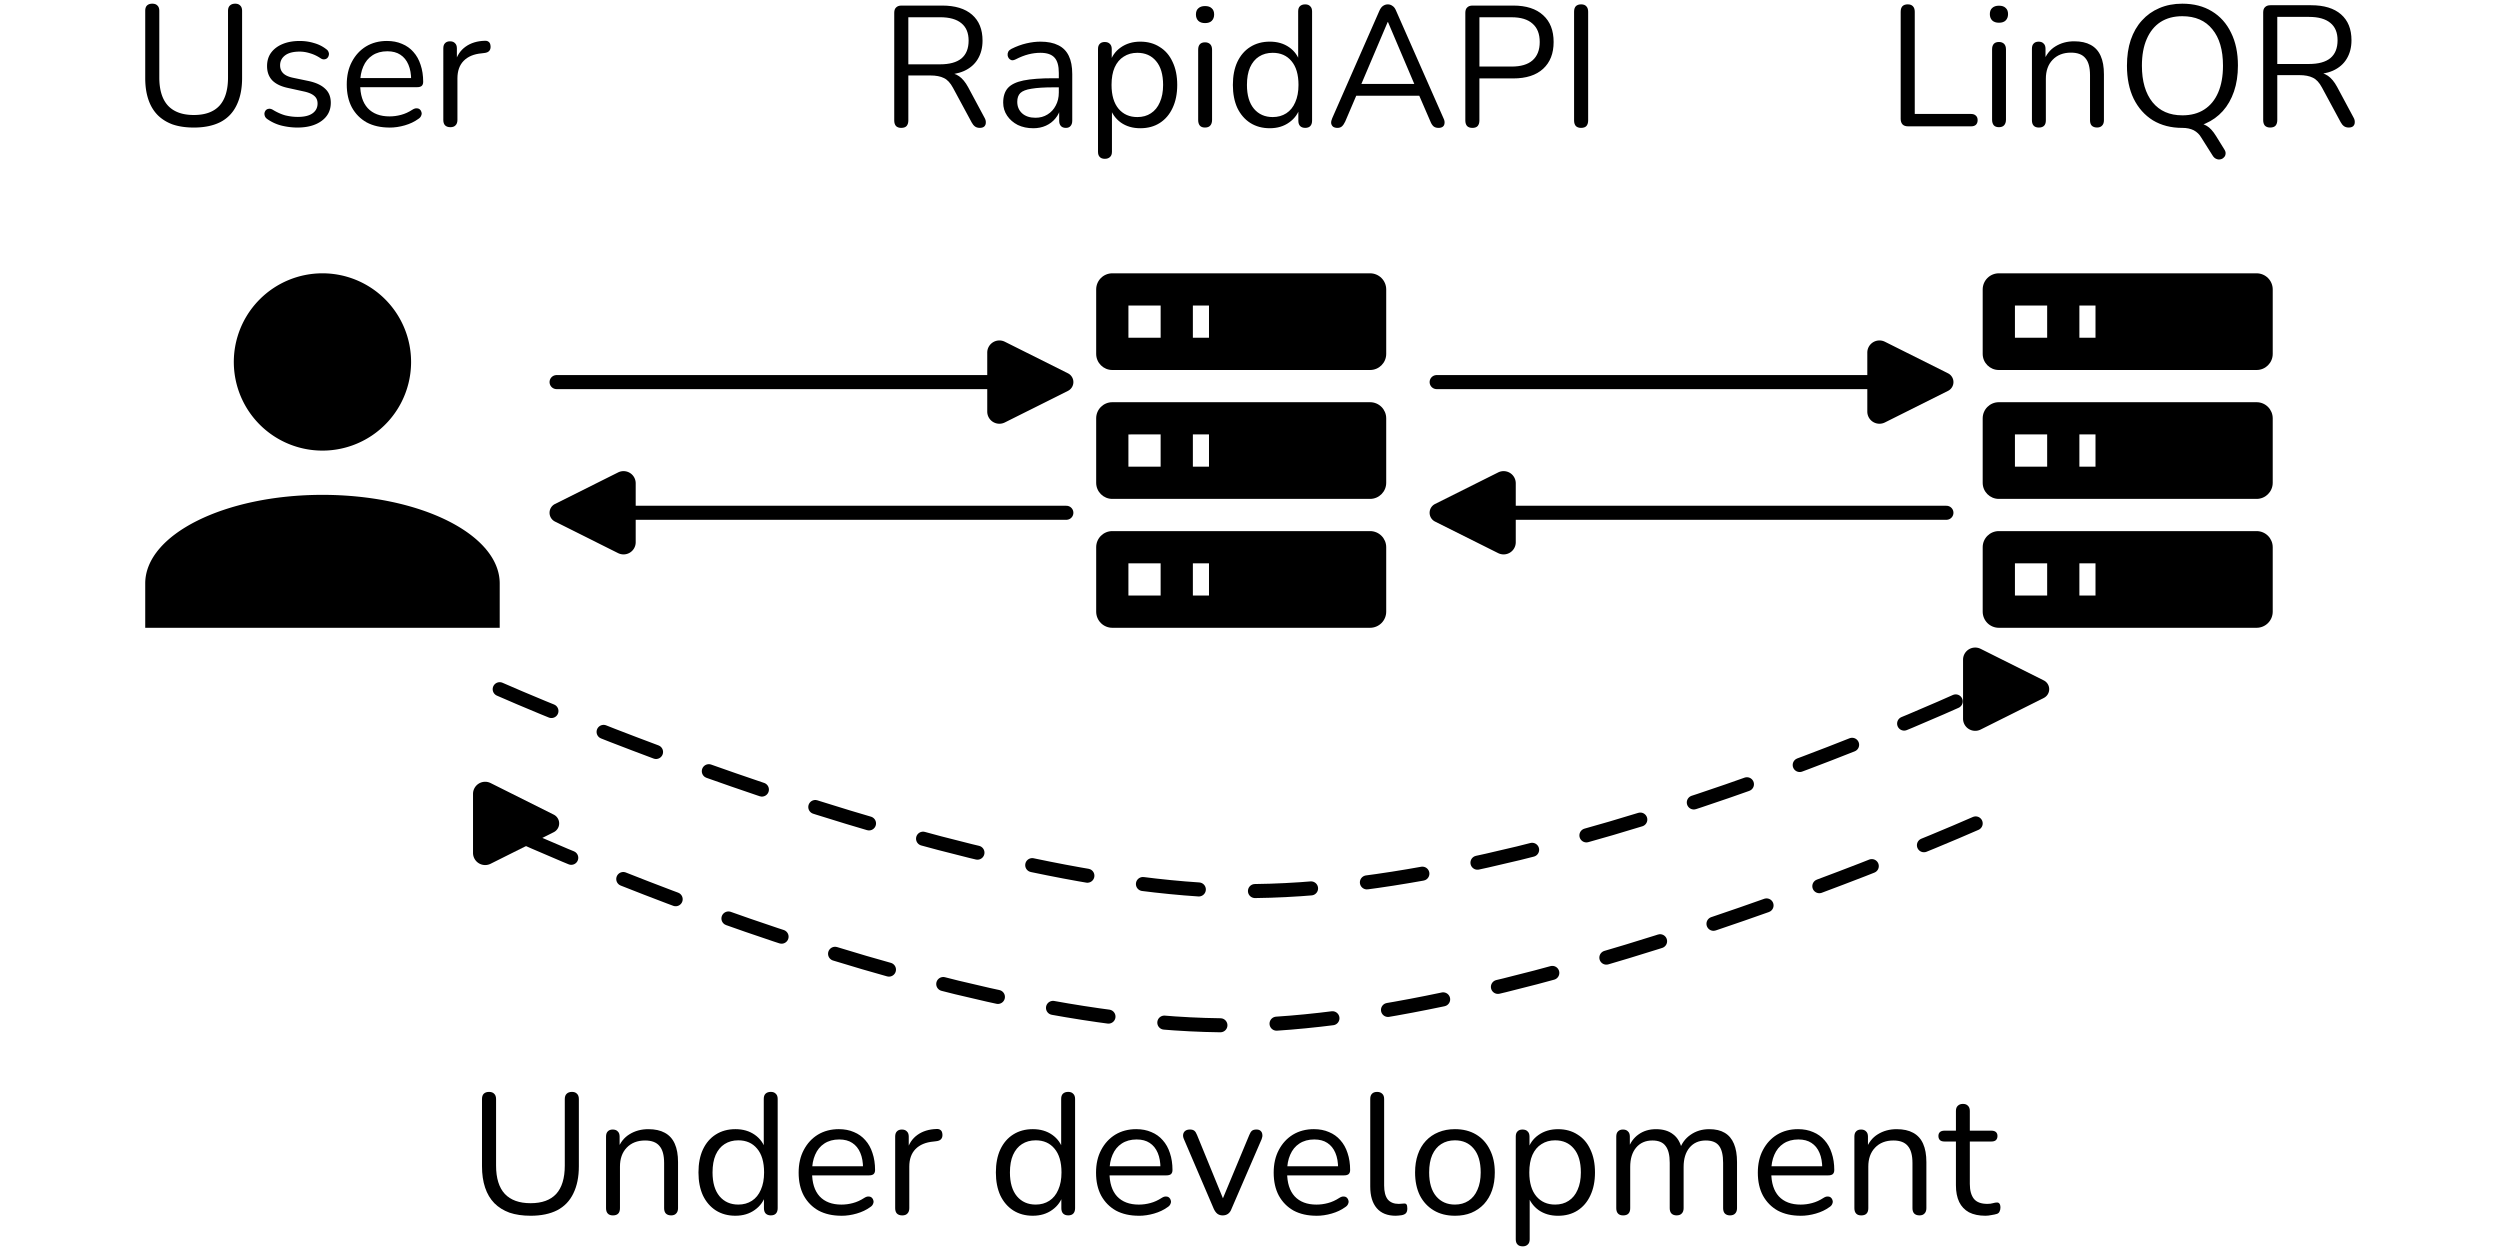 <svg xmlns="http://www.w3.org/2000/svg" xmlns:xlink="http://www.w3.org/1999/xlink" width="582.047" height="291.024" viewBox="0 0 154 77" xmlns:v="https://vecta.io/nano"><defs><marker id="A" refX="0" refY="0" orient="auto-start-reverse" markerWidth="6.135" markerHeight="5.93" viewBox="0 0 6.135 5.93" overflow="visible"><path transform="scale(.7)" d="M-.211-4.106L6.211-.894A1 1 0 0 1 6.764 0a1 1 0 0 1-.553.894L-.211 4.106c-.383.192-.838.171-1.203-.054S-2 3.428-2 3v-6c0-.428.222-.826.586-1.051s.819-.246 1.203-.054z" fill="context-stroke" fill-rule="evenodd" stroke="none"/></marker><marker id="B" refX="0" refY="0" orient="auto-start-reverse" markerWidth="6.135" markerHeight="5.93" viewBox="0 0 6.135 5.93" overflow="visible"><path transform="scale(.7)" d="M-.211-4.106L6.211-.894A1 1 0 0 1 6.764 0a1 1 0 0 1-.553.894L-.211 4.106c-.383.192-.838.171-1.203-.054S-2 3.428-2 3v-6c0-.428.222-.826.586-1.051s.819-.246 1.203-.054z" fill="context-stroke" fill-rule="evenodd" stroke="none"/></marker><path id="C" d="M23.995 7.857q-.815 0-1.408-.317-.582-.328-.91-.921-.317-.593-.317-1.418 0-.804.317-1.397.317-.603.868-.942.561-.339 1.291-.339.519 0 .931.18.413.169.698.497.296.328.444.794.159.466.159 1.048 0 .169-.095.254-.095.074-.275.074h-3.683v-.561h3.482l-.169.138q0-.571-.169-.963-.169-.402-.497-.614-.317-.212-.804-.212-.54 0-.921.254-.37.243-.561.688-.19.434-.19 1.016v.064q0 .974.466 1.482.476.508 1.344.508.36 0 .709-.095.36-.095.698-.317.148-.095.265-.085.127 0 .201.074.074.064.095.169.032.095-.021.212-.042.116-.18.201-.349.254-.825.392-.476.138-.942.138z"/><path id="D" d="M37.755 74.869q-.212 0-.317-.116-.106-.116-.106-.328v-4.413q0-.212.106-.317.106-.116.307-.116.201 0 .307.116.116.106.116.317v.91l-.116-.127q.222-.614.72-.921.508-.317 1.164-.317.614 0 1.016.222.413.222.614.677.201.445.201 1.132v2.836q0 .212-.116.328-.106.116-.307.116-.212 0-.328-.116-.106-.116-.106-.328v-2.783q0-.72-.286-1.048-.275-.339-.889-.339-.709 0-1.132.445-.413.434-.413 1.164v2.561q0 .445-.434.445z"/><path id="E" d="M70.151 74.89q-.815 0-1.408-.317-.582-.328-.91-.921-.317-.593-.317-1.418 0-.804.317-1.397.317-.603.868-.942.561-.339 1.291-.339.519 0 .931.18.413.169.698.497.296.328.445.794.159.466.159 1.048 0 .169-.095.254-.095.074-.275.074h-3.683v-.561h3.482l-.169.138q0-.571-.169-.963-.169-.402-.497-.614-.317-.212-.804-.212-.54 0-.921.254-.37.243-.561.688-.19.434-.19 1.016v.064q0 .974.466 1.482.476.508 1.344.508.36 0 .709-.095.36-.095.698-.317.148-.095.265-.085.127 0 .201.074.074.064.095.169.032.095-.021.212-.042.116-.18.201-.349.254-.826.392-.476.138-.942.138z"/></defs><path d="M19.864 16.836a5.46 5.46 0 0 1 5.459 5.459 5.46 5.46 0 1 1-9.319-3.86 5.46 5.46 0 0 1 3.86-1.599m0 13.647c6.032 0 10.918 2.443 10.918 5.459v2.729H8.946v-2.729c0-3.016 4.886-5.459 10.918-5.459zM11.941 7.857q-.741 0-1.302-.19-.55-.201-.931-.582-.381-.392-.571-.963-.191-.571-.191-1.312V.671q0-.222.106-.328.116-.116.328-.116.212 0 .317.116.116.106.116.328v4.096q0 1.164.54 1.746.54.571 1.587.571 1.048 0 1.577-.571.529-.582.529-1.746V.671q0-.222.116-.328.116-.116.328-.116.201 0 .307.116.116.106.116.328v4.138q0 .984-.339 1.672-.328.688-.995 1.037-.667.339-1.64.339zm6.382 0q-.476 0-.963-.116-.476-.116-.889-.402-.106-.074-.148-.169-.042-.106-.032-.201.021-.106.085-.18.074-.074.169-.085.106-.021.233.042.413.254.794.36.392.095.773.095.603 0 .91-.222.307-.222.307-.603 0-.296-.201-.466-.201-.18-.635-.275l-.963-.212q-.667-.138-.995-.476-.317-.339-.317-.878 0-.476.243-.815.254-.349.709-.54.455-.19 1.058-.19.466 0 .878.127.423.116.762.381.106.074.138.18.042.095.011.201-.021.095-.095.169-.074.064-.18.074-.106.011-.222-.064-.317-.212-.646-.307-.328-.106-.646-.106-.593 0-.9.233-.307.233-.307.614 0 .296.191.487.19.19.593.275l.963.201q.688.148 1.027.476.349.317.349.868 0 .698-.561 1.111-.561.413-1.492.413z"/><use xlink:href="#C"/><path d="M27.742 7.835q-.212 0-.328-.116-.106-.116-.106-.328V2.978q0-.212.106-.317.106-.116.307-.116.201 0 .307.116.116.106.116.317v.857h-.106q.169-.624.646-.963.476-.339 1.175-.36.159-.011.254.074.095.074.106.265.011.18-.085.286-.095.106-.296.127l-.169.021q-.72.064-1.111.466-.381.392-.381 1.079v2.561q0 .212-.116.328-.106.116-.317.116zm40.776 9.001h15.88c.263 0 .516.105.702.291s.291.439.291.702v3.97c0 .548-.444.993-.993.993h-15.88c-.548 0-.993-.444-.993-.993v-3.97c0-.263.105-.516.291-.702s.439-.291.702-.291m0 7.94h15.88c.548 0 .993.444.993.993v3.97c0 .548-.444.993-.993.993h-15.88c-.548 0-.993-.444-.993-.993v-3.97c0-.548.444-.993.993-.993m0 7.94h15.88c.548 0 .993.444.993.993v3.97c0 .263-.105.516-.291.702s-.439.291-.702.291h-15.88c-.263 0-.516-.105-.702-.291s-.291-.439-.291-.702v-3.97c0-.548.444-.993.993-.993m4.963-11.91h.993v-1.985h-.993v1.985m0 7.94h.993v-1.985h-.993v1.985m0 7.94h.993v-1.985h-.993v1.985m-3.97-17.865v1.985h1.985v-1.985H69.51m0 7.94v1.985h1.985v-1.985H69.51m0 7.94v1.985h1.985v-1.985zm53.617-17.865h15.88c.263 0 .516.105.702.291s.291.439.291.702v3.97c0 .548-.444.993-.993.993h-15.88c-.548 0-.993-.444-.993-.993v-3.97c0-.263.105-.516.291-.702s.439-.291.702-.291m0 7.94h15.88c.548 0 .993.444.993.993v3.97c0 .548-.444.993-.993.993h-15.88c-.548 0-.993-.444-.993-.993v-3.97c0-.548.444-.993.993-.993m0 7.94h15.88c.548 0 .993.444.993.993v3.97c0 .263-.105.516-.291.702s-.439.291-.702.291h-15.88c-.263 0-.516-.105-.702-.291s-.291-.439-.291-.702v-3.97c0-.548.444-.993.993-.993m4.963-11.91h.993v-1.985h-.993v1.985m0 7.94h.993v-1.985h-.993v1.985m0 7.94h.993v-1.985h-.993v1.985m-3.97-17.865v1.985h1.985v-1.985h-1.985m0 7.94v1.985h1.985v-1.985h-1.985m0 7.94v1.985h1.985v-1.985zm-6.594-26.919q-.212 0-.328-.116-.116-.127-.116-.339V.723q0-.222.106-.339.116-.116.328-.116.212 0 .317.116.116.116.116.339V7.02h3.471q.19 0 .296.106.106.095.106.275 0 .18-.106.286-.106.095-.296.095z"/><path d="M123.135 7.835q-.212 0-.317-.116-.106-.127-.106-.349V3.041q0-.222.106-.339.106-.116.317-.116.201 0 .317.116.116.116.116.339V7.37q0 .222-.116.349-.106.116-.317.116zm0-6.435q-.265 0-.413-.138-.148-.148-.148-.392 0-.254.148-.381.148-.138.413-.138.275 0 .413.138.148.127.148.381 0 .243-.148.392-.138.138-.413.138zm2.455 6.457q-.212 0-.317-.116-.106-.116-.106-.328V2.999q0-.212.106-.317.106-.116.307-.116.201 0 .307.116.116.106.116.317v.91l-.116-.127q.222-.614.72-.921.508-.317 1.164-.317.614 0 1.016.222.413.222.614.677.201.445.201 1.132v2.836q0 .212-.116.328-.106.116-.307.116-.212 0-.328-.116-.106-.116-.106-.328V4.629q0-.72-.286-1.048-.275-.339-.889-.339-.709 0-1.132.445-.413.434-.413 1.164v2.561q0 .445-.434.445zm11.42 1.333q.106.159.085.286-.011.138-.106.222-.085.095-.212.116-.127.032-.265-.032-.127-.053-.222-.212l-.688-1.09q-.169-.296-.466-.455-.296-.148-.709-.148l.72-.307q.497 0 .783.18.296.169.582.635zm-2.582-1.312q-1.037 0-1.81-.466-.762-.476-1.185-1.333-.413-.857-.413-2.032 0-.889.233-1.587.243-.709.688-1.196.445-.497 1.069-.762.635-.275 1.418-.275 1.058 0 1.82.466.773.466 1.185 1.323.423.847.423 2.021 0 .889-.243 1.598-.243.709-.688 1.206-.445.497-1.079.773-.624.265-1.418.265zm0-.773q.804 0 1.355-.36.561-.36.857-1.048.296-.688.296-1.651 0-1.45-.656-2.244-.646-.804-1.852-.804-.783 0-1.344.36-.55.36-.847 1.048-.296.677-.296 1.64 0 1.439.656 2.254.656.804 1.831.804zm5.418.752q-.212 0-.328-.116-.106-.127-.106-.339V.766q0-.222.116-.328.116-.116.328-.116h2.508q1.196 0 1.841.561.646.561.646 1.598 0 .656-.296 1.143-.286.476-.847.73-.561.243-1.344.243l.106-.138h.212q.413 0 .72.212.307.212.561.677l1.016 1.894q.085.148.074.296 0 .138-.095.233-.095.085-.275.085-.18 0-.296-.085-.116-.085-.201-.243l-1.154-2.138q-.243-.455-.561-.603-.317-.159-.836-.159h-1.355v2.773q0 .212-.106.339-.106.116-.328.116zm.434-3.916h1.958q.868 0 1.312-.36.444-.37.444-1.101 0-.709-.444-1.069-.445-.37-1.312-.37h-1.958zM55.519 7.878q-.212 0-.328-.116-.106-.127-.106-.339V.787q0-.222.116-.328.116-.116.328-.116h2.508q1.196 0 1.841.561.646.561.646 1.598 0 .656-.296 1.143-.286.476-.847.73-.561.243-1.344.243l.106-.138h.212q.413 0 .72.212.307.212.561.677l1.016 1.894q.085.148.074.296 0 .138-.095.233-.095.085-.275.085-.18 0-.296-.085-.116-.085-.201-.243l-1.154-2.138q-.243-.455-.561-.603-.317-.159-.836-.159h-1.355v2.773q0 .212-.106.339-.106.116-.328.116zm.434-3.916h1.958q.868 0 1.312-.36.444-.37.444-1.101 0-.709-.444-1.069-.444-.37-1.312-.37h-1.958zm7.694 3.937q-.529 0-.952-.201-.413-.212-.656-.571-.243-.36-.243-.804 0-.571.286-.9.296-.328.963-.466.677-.138 1.841-.138h.476v.561h-.466q-.857 0-1.355.085-.487.074-.688.265-.19.19-.19.54 0 .434.296.709.307.275.825.275.423 0 .741-.201.328-.201.508-.55.19-.349.19-.804V4.491q0-.656-.265-.942-.265-.296-.868-.296-.37 0-.741.095-.37.095-.783.307-.148.074-.254.053-.106-.032-.169-.116-.064-.085-.074-.19-.011-.116.042-.222.064-.106.191-.169.466-.233.921-.339.455-.106.868-.106.667 0 1.101.222.434.212.646.656.212.434.212 1.122v2.868q0 .212-.106.328-.095.116-.286.116-.201 0-.307-.116-.106-.116-.106-.328v-.826h.095q-.085.402-.328.688-.233.286-.582.445-.349.159-.783.159zm4.413 1.884q-.212 0-.317-.116-.106-.106-.106-.317V3.02q0-.212.106-.317.106-.116.307-.116.212 0 .317.116.116.106.116.317v1.005l-.116-.148q.169-.603.667-.952.508-.36 1.207-.36.688 0 1.196.328.519.317.794.921.286.593.286 1.418 0 .815-.286 1.418-.275.593-.783.921-.508.328-1.206.328-.698 0-1.196-.349-.497-.36-.677-.952h.127V9.35q0 .212-.116.317-.116.116-.317.116zm2-2.572q.487 0 .836-.233.36-.233.55-.677.201-.445.201-1.069 0-.963-.434-1.471-.423-.508-1.154-.508-.476 0-.836.233-.36.222-.561.667-.191.434-.191 1.079 0 .952.434 1.471.434.508 1.154.508zm4.17.646q-.212 0-.317-.116-.106-.127-.106-.349v-4.33q0-.222.106-.339.106-.116.317-.116.201 0 .317.116.116.116.116.339v4.329q0 .222-.116.349-.106.116-.317.116zm0-6.435q-.265 0-.413-.138-.148-.148-.148-.392 0-.254.148-.381.148-.138.413-.138.275 0 .413.138.148.127.148.381 0 .243-.148.392-.138.138-.413.138zm3.99 6.477q-.688 0-1.206-.328-.508-.328-.794-.921-.275-.603-.275-1.418 0-.826.275-1.418.286-.603.794-.921.519-.328 1.206-.328.698 0 1.196.349.497.349.667.942h-.116V.702q0-.212.106-.317.116-.116.328-.116.201 0 .307.116.116.106.116.317v6.731q0 .212-.106.328-.106.116-.317.116-.201 0-.317-.116-.106-.116-.106-.328V6.428l.116.148q-.169.603-.677.963-.497.36-1.196.36zm.18-.688q.476 0 .836-.233.36-.233.55-.677.201-.445.201-1.069 0-.963-.434-1.471-.423-.508-1.154-.508-.487 0-.847.233-.349.222-.55.667-.19.434-.19 1.079 0 .952.434 1.471.434.508 1.154.508zm3.99.667q-.169 0-.275-.074-.095-.085-.116-.212-.011-.138.064-.307L84.972.66q.095-.212.222-.296.138-.095.296-.095.159 0 .286.095.138.085.222.296l2.921 6.625q.085.169.064.307-.011.138-.106.212-.095.074-.265.074-.19 0-.307-.095-.116-.106-.19-.296l-.783-1.81.423.222h-4.551l.434-.222-.773 1.81q-.095.201-.201.296-.106.095-.275.095zm3.09-6.519L83.776 5.37l-.254-.201h3.916l-.233.201-1.704-4.011zm5.218 6.519q-.212 0-.328-.116-.106-.127-.106-.339V.787q0-.222.116-.328.116-.116.328-.116h2.508q1.196 0 1.841.593.646.582.646 1.651 0 1.058-.646 1.651-.646.593-1.841.593h-2.085v2.593q0 .212-.106.339-.106.116-.328.116zm.434-3.778h1.979q.857 0 1.291-.381.445-.392.445-1.132 0-.751-.445-1.132-.434-.392-1.291-.392h-1.979zm6.265 3.778q-.212 0-.328-.116-.106-.127-.106-.339v-6.7q0-.222.106-.339.116-.116.328-.116.212 0 .317.116.116.116.116.339v6.699q0 .212-.106.339-.106.116-.328.116z"/><g fill="none" stroke="#000" stroke-width=".865" stroke-linecap="round" stroke-linejoin="round"><path d="M34.285 23.537h27.74" marker-end="url(#B)"/><path d="M88.497 23.537h27.74" marker-end="url(#B)"/><path d="M119.9 31.587H92.16" marker-end="url(#B)"/><path d="M65.688 31.587h-27.74" marker-end="url(#B)"/><g stroke-dasharray="3.46"><path d="M30.781 42.454S58.459 54.743 76.458 54.89c18.988.155 45.677-12.436 45.677-12.436" marker-end="url(#A)"/><path d="M121.702 50.722S94.025 63.011 76.026 63.158c-18.988.155-45.677-12.436-45.677-12.436" marker-end="url(#A)"/></g></g><g paint-order="stroke fill markers"><path d="M32.686 74.89q-.741 0-1.302-.19-.55-.201-.931-.582-.381-.392-.571-.963-.191-.571-.191-1.312v-4.138q0-.222.106-.328.116-.116.328-.116.212 0 .317.116.116.106.116.328V71.8q0 1.164.54 1.746.54.571 1.587.571 1.048 0 1.577-.571.529-.582.529-1.746v-4.096q0-.222.116-.328.116-.116.328-.116.201 0 .307.116.116.106.116.328v4.138q0 .984-.339 1.672-.328.688-.995 1.037-.667.339-1.64.339z"/><use xlink:href="#D"/><path d="M45.301 74.89q-.688 0-1.206-.328-.508-.328-.794-.921-.275-.603-.275-1.418 0-.825.275-1.418.286-.603.794-.921.519-.328 1.206-.328.698 0 1.196.349.497.349.667.942h-.116v-3.154q0-.212.106-.317.116-.116.328-.116.201 0 .307.116.116.106.116.317v6.731q0 .212-.106.328-.106.116-.317.116-.201 0-.317-.116-.106-.116-.106-.328v-1.005l.116.148q-.169.603-.677.963-.497.36-1.196.36zm.18-.688q.476 0 .836-.233.36-.233.55-.677.201-.445.201-1.069 0-.963-.434-1.471-.423-.508-1.154-.508-.487 0-.847.233-.349.222-.55.667-.19.434-.19 1.079 0 .952.434 1.471.434.508 1.154.508z"/><use xlink:href="#C" x="27.836" y="67.033"/><path d="M55.577 74.869q-.212 0-.328-.116-.106-.116-.106-.328v-4.413q0-.212.106-.317.106-.116.307-.116.201 0 .307.116.116.106.116.317v.857h-.106q.169-.624.646-.963.476-.339 1.175-.36.159-.011.254.074.095.074.106.265.011.18-.085.286-.095.106-.296.127l-.169.021q-.72.064-1.111.466-.381.392-.381 1.079v2.561q0 .212-.116.328-.106.116-.317.116zm8.044.021q-.688 0-1.206-.328-.508-.328-.794-.921-.275-.603-.275-1.418 0-.825.275-1.418.286-.603.794-.921.519-.328 1.206-.328.698 0 1.196.349.497.349.667.942h-.116v-3.154q0-.212.106-.317.116-.116.328-.116.201 0 .307.116.116.106.116.317v6.731q0 .212-.106.328-.106.116-.317.116-.201 0-.317-.116-.106-.116-.106-.328v-1.005l.116.148q-.169.603-.677.963-.497.36-1.196.36zm.18-.688q.476 0 .836-.233.36-.233.55-.677.201-.445.201-1.069 0-.963-.434-1.471-.423-.508-1.154-.508-.487 0-.847.233-.349.222-.55.667-.191.434-.191 1.079 0 .952.434 1.471.434.508 1.154.508z"/><use xlink:href="#E"/><path d="M75.315 74.869q-.18 0-.317-.095-.138-.106-.233-.317l-1.831-4.276q-.074-.159-.053-.296.021-.138.127-.222.106-.085.296-.085.169 0 .265.074.095.074.169.265l1.736 4.244h-.286l1.767-4.244q.074-.19.169-.265.095-.074.275-.074.169 0 .254.085.095.085.106.222.021.127-.042.286l-1.852 4.286q-.074.212-.222.317-.138.095-.328.095zm5.779.021q-.815 0-1.408-.317-.582-.328-.91-.921-.317-.593-.317-1.418 0-.804.317-1.397.317-.603.868-.942.561-.339 1.291-.339.519 0 .931.18.413.169.698.497.296.328.445.794.159.466.159 1.048 0 .169-.095.254-.095.074-.275.074h-3.683v-.561h3.482l-.169.138q0-.571-.169-.963-.169-.402-.497-.614-.317-.212-.804-.212-.54 0-.921.254-.37.243-.561.688-.191.434-.191 1.016v.064q0 .974.466 1.482.476.508 1.344.508.36 0 .709-.095.36-.095.698-.317.148-.095.265-.085.127 0 .201.074.074.064.095.169.032.095-.021.212-.042.116-.18.201-.349.254-.826.392-.476.138-.942.138zm4.879 0q-.762 0-1.164-.466-.402-.466-.402-1.333v-5.397q0-.212.106-.317.106-.116.317-.116.201 0 .317.116.116.106.116.317v5.334q0 .571.222.857.233.275.677.275.095 0 .169-.011.074-.011.148-.011.116-.011.159.053.053.064.053.254 0 .19-.085.286-.085.095-.275.127-.085.011-.18.021-.095.011-.18.011zm3.651 0q-.751 0-1.302-.328-.55-.328-.857-.921-.296-.603-.296-1.418 0-.614.169-1.101.169-.497.497-.847.328-.349.773-.529.455-.19 1.016-.19.751 0 1.302.328.55.328.847.931.307.593.307 1.408 0 .614-.169 1.101-.169.487-.497.847-.328.349-.783.54-.445.18-1.005.18zm0-.688q.476 0 .836-.233.36-.233.55-.677.201-.445.201-1.069 0-.963-.434-1.471-.423-.508-1.154-.508-.487 0-.847.233-.349.222-.55.667-.19.434-.19 1.079 0 .952.434 1.471.434.508 1.154.508zm4.17 2.572q-.212 0-.317-.116-.106-.106-.106-.317v-6.329q0-.212.106-.317.106-.116.307-.116.212 0 .317.116.116.106.116.317v1.005l-.116-.148q.169-.603.667-.952.508-.36 1.207-.36.688 0 1.196.328.519.317.794.921.286.593.286 1.418 0 .815-.286 1.418-.275.593-.783.921-.508.328-1.207.328-.698 0-1.196-.349-.497-.36-.677-.952h.127v2.752q0 .212-.116.317-.116.116-.317.116zm2-2.572q.487 0 .836-.233.36-.233.55-.677.201-.445.201-1.069 0-.963-.434-1.471-.423-.508-1.154-.508-.476 0-.836.233-.36.222-.561.667-.191.434-.191 1.079 0 .952.434 1.471.434.508 1.154.508zm4.191.667q-.212 0-.317-.116-.106-.116-.106-.328v-4.413q0-.212.106-.317.106-.116.307-.116.201 0 .307.116.116.106.116.317v.931l-.116-.148q.201-.593.646-.91.455-.328 1.079-.328.656 0 1.058.317.413.307.55.963h-.159q.19-.593.677-.931.497-.349 1.154-.349.582 0 .952.222.381.222.571.677.19.445.19 1.132v2.836q0 .212-.116.328-.106.116-.317.116-.201 0-.317-.116-.106-.116-.106-.328V71.63q0-.709-.243-1.037-.243-.339-.825-.339-.635 0-1.005.445-.36.434-.36 1.185v2.54q0 .212-.116.328-.106.116-.317.116-.201 0-.317-.116-.106-.116-.106-.328V71.63q0-.709-.254-1.037-.243-.339-.815-.339-.635 0-1.005.445-.36.434-.36 1.185v2.54q0 .445-.434.445z"/><use xlink:href="#E" x="40.766"/><use xlink:href="#D" x="76.898"/><path d="M122.305 74.89q-.603 0-1.016-.212-.402-.222-.603-.635-.201-.423-.201-1.027v-2.699h-.709q-.18 0-.275-.085-.095-.095-.095-.254 0-.159.095-.243.095-.085.275-.085h.709v-1.217q0-.212.116-.317.116-.116.317-.116.201 0 .307.116.116.106.116.317v1.217h1.333q.18 0 .275.085.095.085.095.243 0 .159-.095.254-.095.085-.275.085h-1.333v2.614q0 .603.254.921.254.307.826.307.201 0 .339-.042.148-.042.243-.042.095-.011.159.064.064.074.064.254 0 .127-.053.233-.042.106-.159.148-.127.042-.339.074-.201.042-.37.042z"/></g></svg>